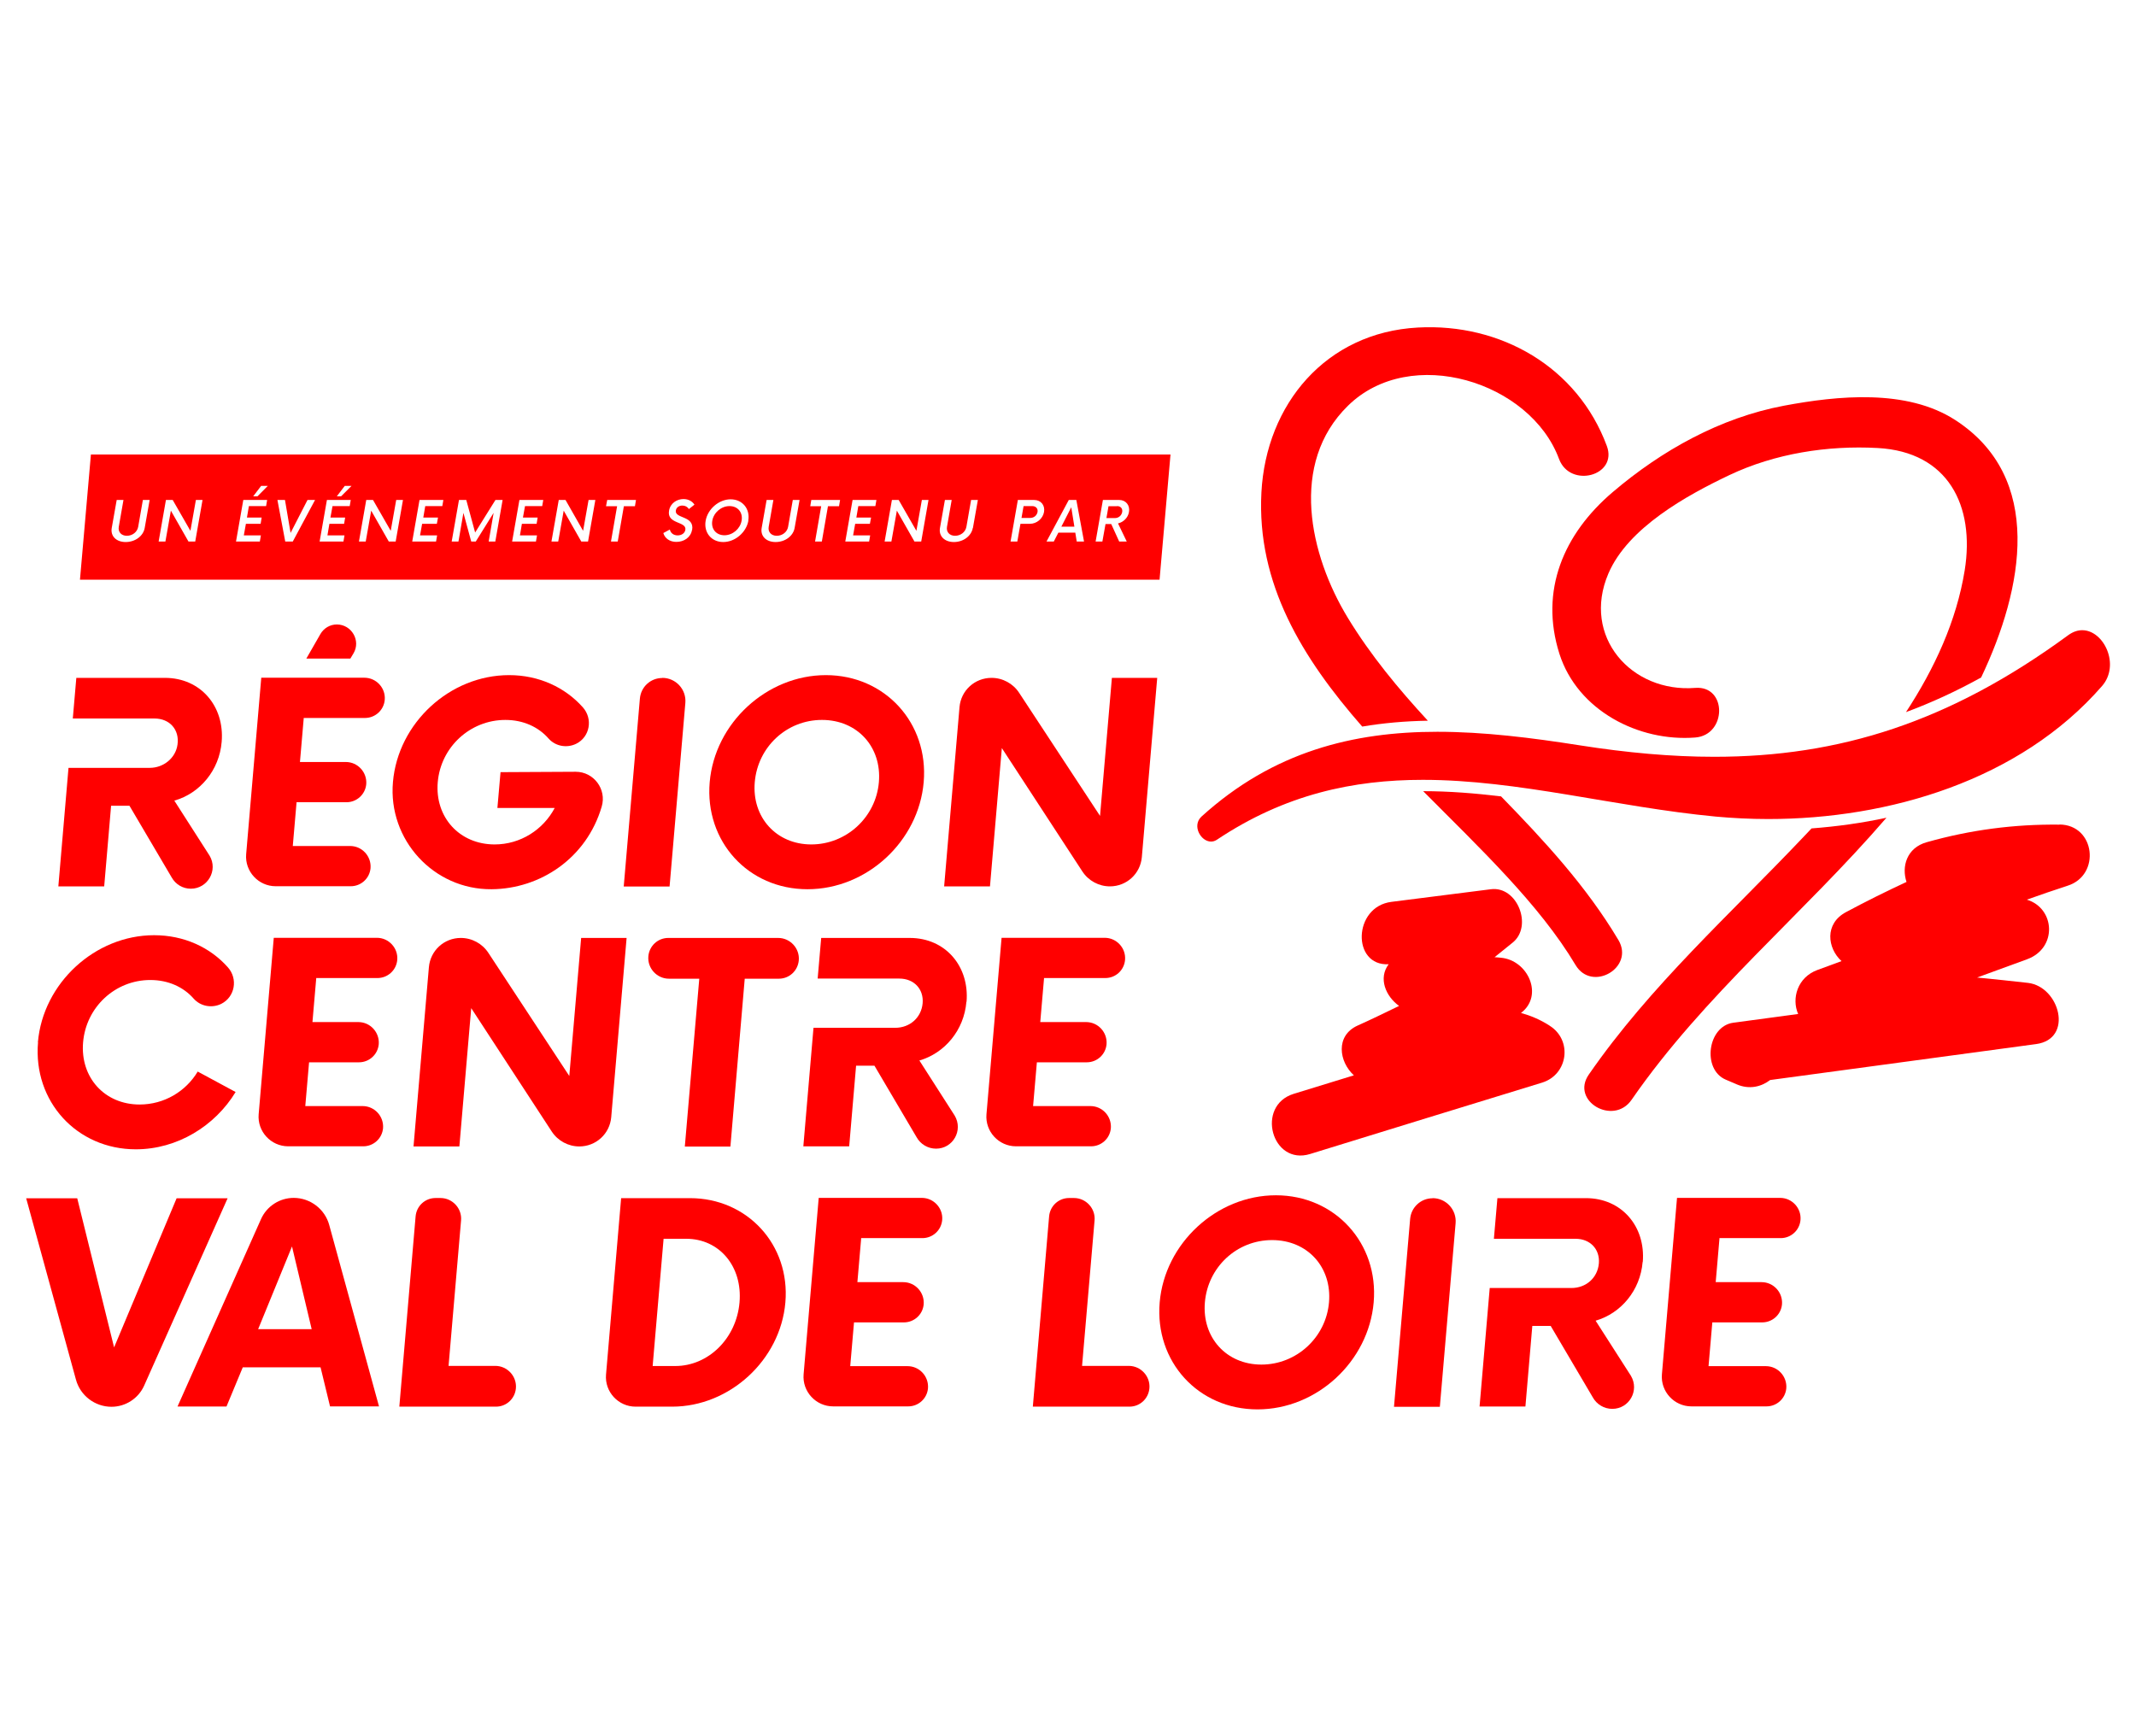 <?xml version="1.0" encoding="UTF-8"?>
<svg id="svg2" xmlns="http://www.w3.org/2000/svg" viewBox="0 0 164 133.33">
  <defs>
    <style>
      .cls-1 {
        fill: red;
        stroke-width: 0px;
      }
    </style>
  </defs>
  <g>
    <path class="cls-1" d="M79.25,38.86h-.66l-.16.91h.66c.28,0,.51-.17.57-.45.05-.27-.13-.46-.41-.46"/>
    <path class="cls-1" d="M56.01,38.86c-.63,0-1.21.49-1.32,1.12-.11.64.3,1.12.93,1.12s1.21-.49,1.32-1.12c.11-.63-.29-1.12-.93-1.12"/>
  </g>
  <polygon class="cls-1" points="81.49 40.44 82.49 40.44 82.25 38.95 81.49 40.44"/>
  <g>
    <path class="cls-1" d="M86.68,39.32c-.07.43-.43.78-.84.87l.67,1.39h-.58l-.61-1.34h-.44l-.24,1.34h-.52l.56-3.19h1.25c.51,0,.85.41.75.94M82.67,41.58l-.11-.68h-1.3l-.35.68h-.56l1.71-3.19h.58l.59,3.19h-.56ZM80.16,39.31c-.09.52-.57.91-1.08.91h-.73l-.24,1.36h-.52l.56-3.19h1.25c.52,0,.85.41.76.92M74.69,40.54c-.11.62-.73,1.08-1.45,1.08s-1.18-.46-1.07-1.08l.38-2.15h.52l-.36,2.06c-.07.39.19.69.62.69s.8-.29.87-.69l.36-2.06h.52l-.38,2.15ZM70.73,41.58h-.52l-1.35-2.37-.42,2.37h-.52l.56-3.19h.52l1.36,2.37.42-2.37h.51l-.56,3.19ZM67.21,38.86h-1.31l-.15.88h1.13l-.09.48h-1.13l-.16.89h1.31l-.08.47h-1.83l.56-3.19h1.83l-.08.47ZM64.42,38.87h-.85l-.47,2.71h-.52l.47-2.71h-.84l.08-.48h2.21l-.08.48ZM61.01,40.54c-.11.62-.73,1.08-1.46,1.08s-1.18-.46-1.07-1.08l.38-2.15h.52l-.36,2.06c-.07.39.19.69.62.69s.8-.29.87-.69l.36-2.06h.52l-.38,2.15ZM57.46,39.98c-.16.9-1.02,1.64-1.93,1.64s-1.51-.73-1.35-1.64c.16-.9,1.02-1.64,1.92-1.64s1.51.73,1.35,1.64M53.13,40.7c-.1.58-.63.91-1.2.91-.51,0-.89-.28-1-.68l.5-.27c.06.27.28.45.6.45.3,0,.54-.16.59-.42.12-.68-1.44-.42-1.25-1.48.1-.58.61-.89,1.11-.89.38,0,.68.18.84.43l-.43.34c-.11-.18-.29-.27-.5-.27-.23,0-.45.12-.5.37-.11.66,1.45.38,1.25,1.51M48.75,38.87h-.85l-.47,2.71h-.52l.47-2.71h-.85l.09-.48h2.21l-.08.48ZM45.15,41.58h-.52l-1.35-2.37-.42,2.37h-.52l.56-3.19h.52l1.35,2.37.42-2.37h.52l-.56,3.19ZM41.62,38.86h-1.31l-.16.88h1.13l-.08.48h-1.13l-.15.89h1.31l-.08.47h-1.83l.56-3.19h1.83l-.08.47ZM38.03,41.58h-.51l.38-2.2-1.37,2.2h-.35l-.6-2.2-.38,2.2h-.52l.56-3.19h.56l.68,2.5,1.56-2.5h.55l-.56,3.19ZM33.96,38.86h-1.31l-.15.88h1.13l-.09.48h-1.13l-.16.89h1.31l-.08.47h-1.83l.56-3.19h1.83l-.08.47ZM30.37,41.58h-.52l-1.35-2.37-.42,2.37h-.52l.56-3.19h.52l1.36,2.37.42-2.37h.52l-.56,3.19ZM26.19,38.11h-.33l.61-.8h.52l-.8.8ZM26.84,38.86h-1.31l-.16.88h1.13l-.08.48h-1.13l-.15.89h1.31l-.08.47h-1.83l.56-3.19h1.83l-.08.47ZM22.48,41.58h-.58l-.6-3.19h.58l.43,2.53,1.3-2.53h.58l-1.71,3.19ZM19.77,38.11h-.33l.61-.8h.51l-.79.8ZM20.42,38.86h-1.31l-.15.88h1.13l-.08.48h-1.13l-.16.89h1.31l-.08.47h-1.83l.56-3.19h1.83l-.08.47ZM14.99,41.58h-.52l-1.35-2.37-.42,2.37h-.52l.56-3.19h.52l1.36,2.37.42-2.37h.51l-.56,3.19ZM11.11,40.54c-.11.62-.73,1.08-1.46,1.08s-1.18-.46-1.07-1.08l.38-2.15h.52l-.36,2.06c-.07.39.19.69.62.69s.8-.29.87-.69l.36-2.06h.52l-.38,2.15ZM6.98,34.9l-.84,9.61h82.89l.84-9.61H6.98Z"/>
    <path class="cls-1" d="M85.77,38.87h-.66l-.16.91h.66c.27,0,.5-.19.55-.46.05-.27-.12-.46-.39-.46"/>
    <path class="cls-1" d="M109.62,55.33c-2.26-2.45-4.38-5.01-6.13-7.88-2.96-4.86-4.51-11.87,0-16.29,4.81-4.73,14.02-1.85,16.21,4.08.85,2.28,4.53,1.3,3.67-1-2.25-6.06-8.15-9.44-14.51-9.09-7.06.38-11.65,5.89-12.01,12.66-.37,7.01,3.14,12.73,7.74,17.98,1.59-.27,3.27-.42,5.03-.45"/>
    <path class="cls-1" d="M115.24,61.15c-2-.24-3.98-.4-5.97-.4,4.39,4.42,8.92,8.69,11.7,13.35,1.26,2.11,4.55.2,3.29-1.92-2.46-4.13-5.69-7.62-9.02-11.04"/>
    <path class="cls-1" d="M139.08,63.62c-.18.19-.37.39-.55.58-5.68,6-11.83,11.49-16.55,18.32-1.4,2.03,1.9,3.94,3.29,1.93,5.56-8.05,13.21-14.28,19.57-21.66-1.85.4-3.77.67-5.75.82"/>
    <path class="cls-1" d="M130.16,56.63c2.43-.19,2.46-4,0-3.81-4.9.39-8.74-3.94-6.67-8.78,1.51-3.52,6.01-6,9.29-7.56,3.5-1.66,7.54-2.29,11.38-2.08,5.42.29,7.48,4.43,6.69,9.38-.63,3.91-2.32,7.55-4.51,10.9,1.94-.72,3.86-1.6,5.77-2.66,3.27-6.87,4.84-15.35-1.99-19.77-3.73-2.41-9.03-1.87-13.14-1.1-4.9.92-9.39,3.43-13.15,6.63-3.78,3.21-5.64,7.57-4.1,12.42,1.39,4.36,6.09,6.77,10.43,6.43"/>
    <path class="cls-1" d="M158.13,63.32c-3.49-.04-6.84.4-10.2,1.35-1.54.43-1.94,1.88-1.55,3.05-1.57.73-3.12,1.5-4.65,2.32-1.66.89-1.43,2.76-.34,3.76-.62.23-1.23.45-1.85.68-1.53.56-2,2.19-1.48,3.38l-4.98.67c-1.98.27-2.41,3.59-.58,4.37.28.12.56.24.84.36.97.42,1.89.19,2.57-.33,6.81-.92,13.62-1.84,20.42-2.76,2.9-.39,1.81-4.42-.63-4.7-1.3-.15-2.6-.28-3.9-.41,1.28-.47,2.55-.93,3.83-1.4,2.36-.86,2.16-3.92-.01-4.58,1.04-.37,2.08-.73,3.13-1.07,2.56-.81,2.13-4.68-.63-4.7"/>
    <path class="cls-1" d="M118.97,78.75c-.73-.47-1.47-.77-2.19-.97,1.76-1.33.55-4.05-1.54-4.24-.16-.02-.33-.03-.49-.04l1.4-1.13c1.55-1.26.35-4.35-1.68-4.09-2.55.32-5.09.65-7.64.97-2.95.37-3.05,4.94-.21,4.79-.81,1.07-.23,2.46.8,3.2-1.06.51-2.11,1.03-3.19,1.51-1.71.78-1.43,2.77-.28,3.82-1.54.47-3.08.95-4.62,1.42-2.94.91-1.69,5.53,1.26,4.62,5.93-1.83,11.87-3.66,17.81-5.48,2-.62,2.35-3.26.58-4.37"/>
    <path class="cls-1" d="M131.71,62.7c1.32.12,2.67.19,4.05.19,9.25,0,19.32-2.96,25.63-10.21,1.42-1.63.14-4.29-1.52-4.29-.35,0-.71.12-1.07.38-9.12,6.69-17.59,9.34-27.18,9.34-3.29,0-6.7-.31-10.33-.88-3.69-.58-7.35-1.04-10.93-1.04-6.43,0-12.59,1.5-18.11,6.51-.75.69-.06,1.92.73,1.92.15,0,.3-.04.45-.14,5.24-3.5,10.49-4.6,15.81-4.6,7.34,0,14.8,2.09,22.48,2.82"/>
    <path class="cls-1" d="M2.91,80.03c.39-4.54,4.39-8.22,8.92-8.22,2.31,0,4.31.94,5.66,2.46.8.89.55,2.28-.5,2.81-.71.35-1.59.2-2.12-.4-.78-.89-1.95-1.43-3.33-1.43-2.7,0-4.93,2.08-5.16,4.78-.23,2.7,1.65,4.78,4.34,4.78,1.89,0,3.55-1.01,4.46-2.53l2.91,1.57c-1.59,2.62-4.49,4.4-7.66,4.4-4.53,0-7.9-3.68-7.51-8.22"/>
    <path class="cls-1" d="M24.28,75.12l-.29,3.36h3.52c.92,0,1.64.79,1.57,1.7-.07.79-.73,1.39-1.52,1.39h-3.83l-.29,3.36h4.4c.92,0,1.64.79,1.57,1.7-.07.79-.73,1.39-1.52,1.39h-5.76c-1.33,0-2.38-1.14-2.27-2.46l1.16-13.55h7.92c.91,0,1.64.79,1.56,1.7-.07.79-.73,1.39-1.52,1.39h-4.71Z"/>
    <path class="cls-1" d="M48.11,72.02l-1.18,13.76c-.11,1.28-1.17,2.25-2.45,2.25-.85,0-1.65-.43-2.12-1.15l-6.18-9.47-.91,10.62h-3.52l1.18-13.76c.11-1.28,1.17-2.25,2.45-2.25h0c.85,0,1.65.43,2.12,1.15l6.21,9.45.91-10.6h3.5Z"/>
    <path class="cls-1" d="M59.8,75.15h-2.62l-1.1,12.89h-3.5l1.11-12.89h-2.33c-.92,0-1.66-.8-1.58-1.72.07-.8.73-1.41,1.53-1.41h8.44c.92,0,1.66.8,1.58,1.72-.07.8-.73,1.41-1.53,1.41"/>
    <path class="cls-1" d="M74.21,76.93c.23-2.72-1.61-4.91-4.36-4.91h-6.8l-.27,3.12h6.27c1.12,0,1.88.8,1.79,1.89-.1,1.12-.99,1.89-2.11,1.89h-6.27l-.78,9.1h3.52l.53-6.19h1.41l3.23,5.48c.3.55.88.89,1.5.89,1.3,0,2.1-1.41,1.43-2.54l-2.71-4.23c1.94-.56,3.43-2.32,3.61-4.51"/>
    <path class="cls-1" d="M80.16,75.12l-.29,3.36h3.52c.92,0,1.64.79,1.57,1.7-.07.79-.73,1.39-1.52,1.39h-3.83l-.29,3.36h4.4c.92,0,1.64.79,1.57,1.7-.07.79-.73,1.39-1.52,1.39h-5.76c-1.33,0-2.38-1.14-2.27-2.46l1.16-13.55h7.92c.91,0,1.64.79,1.56,1.7-.07.79-.72,1.39-1.52,1.39h-4.71Z"/>
    <path class="cls-1" d="M17.48,92l-6.41,14.39c-.44.99-1.43,1.63-2.51,1.63-1.27,0-2.4-.86-2.73-2.09l-3.82-13.92h3.92l2.83,11.45,4.8-11.45h3.92Z"/>
    <path class="cls-1" d="M24.62,104.99h-5.98l-1.25,3.01h-3.76l6.41-14.39c.44-.99,1.43-1.63,2.51-1.63,1.27,0,2.4.86,2.73,2.09l3.82,13.92h-3.76l-.73-3.01ZM23.93,102.06l-1.51-6.35-2.6,6.35h4.11Z"/>
    <path class="cls-1" d="M39.61,106.6h0c-.07.8-.73,1.41-1.53,1.41h-7.42l1.25-14.61c.07-.8.73-1.41,1.53-1.41h.38c.92,0,1.66.8,1.58,1.72l-.96,11.17h3.59c.92,0,1.66.8,1.58,1.72"/>
    <path class="cls-1" d="M47.7,92h5.28c4.4,0,7.7,3.58,7.32,8.01-.38,4.43-4.29,8-8.69,8h-2.81c-1.33,0-2.38-1.14-2.27-2.46l1.16-13.55ZM51.85,104.89c2.53,0,4.69-2.11,4.93-4.88.24-2.78-1.56-4.89-4.09-4.89h-1.74l-.84,9.77h1.74Z"/>
    <path class="cls-1" d="M66.12,95.09l-.29,3.36h3.52c.92,0,1.64.79,1.57,1.7-.07.79-.73,1.39-1.52,1.39h-3.83l-.29,3.36h4.4c.92,0,1.64.79,1.57,1.7-.07.79-.73,1.39-1.52,1.39h-5.76c-1.33,0-2.38-1.14-2.27-2.46l1.16-13.55h7.92c.91,0,1.64.79,1.56,1.7-.07.79-.73,1.39-1.52,1.39h-4.71Z"/>
    <path class="cls-1" d="M88.25,106.6h0c-.07.8-.73,1.41-1.53,1.41h-7.42l1.25-14.61c.07-.8.73-1.41,1.53-1.41h.38c.92,0,1.66.8,1.58,1.72l-.96,11.17h3.59c.92,0,1.66.8,1.58,1.72"/>
    <path class="cls-1" d="M89.04,100c.39-4.54,4.38-8.22,8.92-8.22s7.9,3.68,7.51,8.22c-.39,4.54-4.36,8.22-8.92,8.22s-7.9-3.68-7.51-8.22M102.04,100c.23-2.7-1.65-4.78-4.37-4.78s-4.93,2.08-5.16,4.78c-.23,2.7,1.65,4.78,4.34,4.78s4.96-2.08,5.19-4.78"/>
    <path class="cls-1" d="M109.99,92h0c1.04,0,1.86.89,1.77,1.93l-1.21,14.09h-3.52l1.24-14.43c.08-.89.82-1.58,1.72-1.58"/>
    <path class="cls-1" d="M126.13,96.91c.23-2.72-1.61-4.91-4.36-4.91h-6.8l-.27,3.12h6.27c1.12,0,1.88.8,1.79,1.89-.1,1.12-.99,1.89-2.11,1.89h-6.27l-.78,9.1h3.52l.53-6.19h1.41l3.23,5.48c.3.55.88.89,1.5.89,1.3,0,2.1-1.41,1.43-2.54l-2.71-4.23c1.94-.56,3.43-2.32,3.61-4.51"/>
    <path class="cls-1" d="M132.02,95.09l-.29,3.36h3.52c.92,0,1.64.79,1.57,1.7-.07.79-.73,1.39-1.52,1.39h-3.83l-.29,3.36h4.4c.92,0,1.64.79,1.57,1.7-.07.79-.73,1.39-1.52,1.39h-5.76c-1.33,0-2.38-1.14-2.27-2.46l1.16-13.55h7.92c.91,0,1.64.79,1.56,1.7-.07.79-.73,1.39-1.52,1.39h-4.71Z"/>
    <path class="cls-1" d="M13.41,61.47c1.94-.56,3.43-2.32,3.61-4.51.23-2.72-1.61-4.91-4.36-4.91h-6.8l-.27,3.12h6.27c1.16,0,1.93.85,1.77,2-.14,1.04-1.08,1.79-2.13,1.79h-6.24l-.78,9.1h3.52l.53-6.19h1.41l3.24,5.5c.3.54.86.87,1.47.87,1.3,0,2.11-1.42,1.44-2.54l-2.71-4.23Z"/>
    <path class="cls-1" d="M23.32,55.15l-.29,3.36h3.52c.92,0,1.64.79,1.57,1.7-.07.79-.73,1.39-1.52,1.39h-3.83l-.29,3.36h4.4c.92,0,1.64.79,1.57,1.7-.07.79-.73,1.39-1.52,1.39h-5.76c-1.33,0-2.38-1.14-2.27-2.46l1.16-13.55h7.92c.91,0,1.64.79,1.56,1.7-.07.79-.73,1.39-1.52,1.39h-4.71Z"/>
    <path class="cls-1" d="M46.2,61.93c-1.16,3.97-4.72,6.32-8.45,6.35-4.45.04-7.97-3.8-7.58-8.23.39-4.53,4.36-8.21,8.92-8.21,2.29,0,4.29.94,5.65,2.46.8.89.56,2.28-.5,2.81-.71.35-1.59.2-2.12-.4-.78-.89-1.94-1.43-3.32-1.43-2.7,0-4.96,2.08-5.19,4.78-.23,2.69,1.67,4.78,4.37,4.78,1.97,0,3.72-1.12,4.61-2.8h-4.4l.24-2.75,5.77-.03c1.39,0,2.39,1.34,2,2.67"/>
    <path class="cls-1" d="M50.85,52.05h0c1.04,0,1.86.89,1.77,1.93l-1.21,14.09h-3.52l1.24-14.43c.08-.9.82-1.58,1.72-1.58"/>
    <path class="cls-1" d="M54.49,60.06c.39-4.54,4.38-8.22,8.92-8.22s7.9,3.68,7.51,8.22c-.39,4.54-4.36,8.22-8.92,8.22s-7.9-3.68-7.51-8.22M67.48,60.06c.23-2.7-1.65-4.78-4.37-4.78s-4.93,2.08-5.16,4.78c-.23,2.69,1.65,4.78,4.34,4.78s4.96-2.08,5.19-4.78"/>
    <path class="cls-1" d="M88.85,52.05l-1.18,13.76c-.11,1.28-1.17,2.25-2.45,2.25-.85,0-1.65-.43-2.12-1.15l-6.18-9.47-.91,10.62h-3.52l1.18-13.76c.11-1.28,1.17-2.25,2.46-2.25.85,0,1.65.43,2.12,1.15l6.21,9.45.91-10.6h3.5Z"/>
    <path class="cls-1" d="M26.89,50.57h-3.37l1.09-1.9c.26-.44.73-.72,1.25-.72,1.14,0,1.86,1.25,1.28,2.22l-.24.4Z"/>
  </g>
</svg>